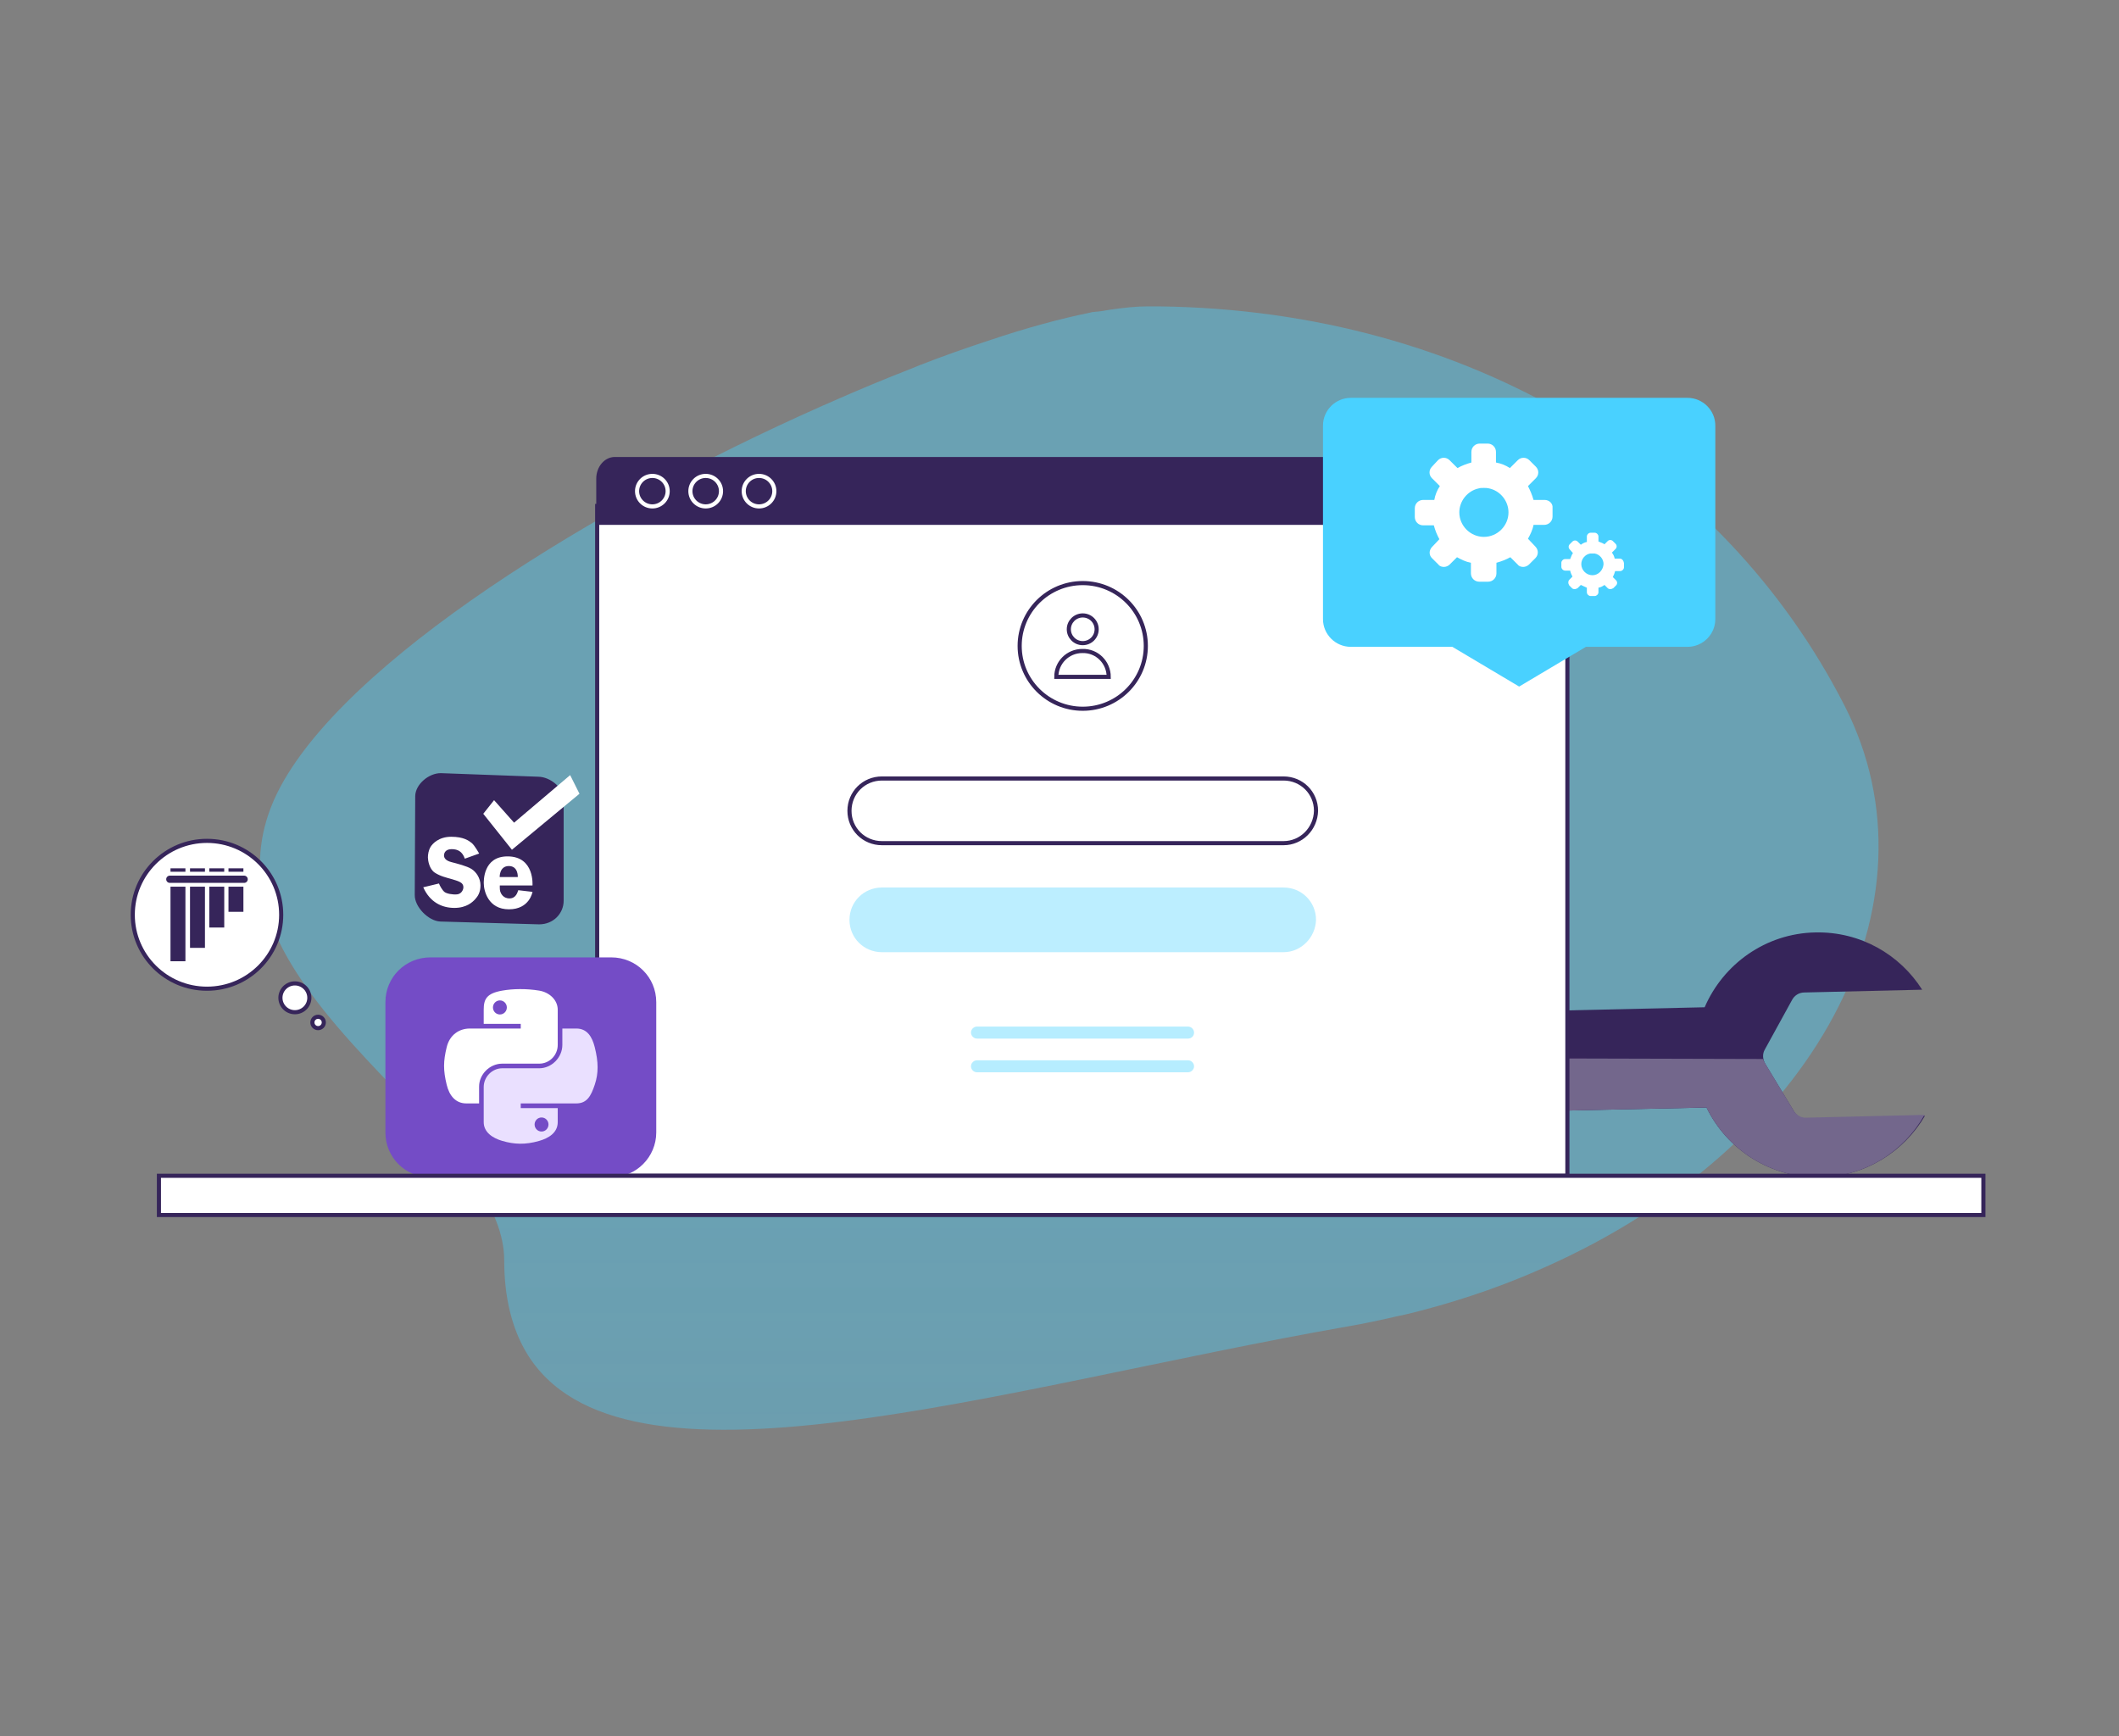 <?xml version="1.0" encoding="UTF-8"?> <svg xmlns="http://www.w3.org/2000/svg" viewBox="0 0 619 507.13" fill="none"><rect x="0" y="0" width="619" height="507.13" fill="#808080" stroke="none"/><g clip-path="url(#clip0_417_5579)"><g clip-path="url(#clip1_417_5579)"><path opacity="0.4" d="M227.147 417.428C281.317 417.428 325.23 373.69 325.23 319.735C325.23 265.78 281.317 222.041 227.147 222.041C172.976 222.041 129.062 265.78 129.062 319.735C129.062 373.69 172.976 417.428 227.147 417.428Z" fill="url(#paint0_linear_417_5579)"></path><path opacity="0.4" d="M441.065 403.8C458.348 403.8 472.358 389.845 472.358 372.627C472.358 355.415 458.348 341.46 441.065 341.46C423.78 341.46 409.77 355.415 409.77 372.627C409.77 389.845 423.78 403.8 441.065 403.8Z" fill="url(#paint1_linear_417_5579)"></path><path opacity="0.4" d="M451.22 370.195C440.235 375.137 428.3 379.337 415.688 382.673C413.38 383.29 410.94 383.91 408.498 384.402C403.615 385.515 398.598 386.627 393.442 387.493C291.995 405.283 180.92 441.235 153.659 394.905C149.591 387.985 147.285 379.09 147.285 368.095C147.285 352.897 133.858 337.702 118.668 321.642C107.818 310.275 96.154 298.413 87.746 285.81C75.946 268.267 70.656 249.117 82.999 227.867C105.512 189.073 181.055 144.102 245.613 116.18C251.85 113.462 258.09 110.868 264.058 108.52C265.685 107.902 267.178 107.284 268.668 106.667C275.585 103.949 282.368 101.602 288.743 99.501C299.728 95.794 309.762 93.076 318.308 91.347C318.715 91.223 319.257 91.1 319.663 91.1C321.428 90.976 322.783 90.729 324.14 90.482C328.345 89.864 332.005 89.494 335.125 89.494C336.21 89.494 337.43 89.494 338.515 89.494C429.655 90.606 503.435 136.812 538.832 206.123C568.265 263.82 530.29 335.108 451.22 370.195Z" fill="url(#paint2_linear_417_5579)"></path><path d="M531.83 343.875C517.2 344.145 504.465 335.78 498.502 323.502L411.935 325.39L404.755 315.135L432.798 295.705L497.962 294.22C503.38 281.67 515.707 272.63 530.34 272.36C543.48 272.09 554.997 278.837 561.5 289.092L527.087 289.902C525.462 289.902 524.107 290.848 523.433 292.195L515.575 306.5C514.76 307.85 514.895 309.467 515.707 310.817L524.107 324.715C524.923 326.065 526.413 326.875 527.903 326.74L562.312 325.93C556.215 336.32 544.97 343.605 531.83 343.875Z" fill="#36255A"></path><path d="M531.83 343.875C517.2 344.145 504.465 335.78 498.502 323.502L411.935 325.39L404.755 315.135L413.425 309.062L515.03 309.332C515.168 309.738 515.303 310.142 515.572 310.548L523.972 324.445C524.785 325.795 526.275 326.605 527.765 326.47L562.175 325.66C556.215 336.32 544.97 343.605 531.83 343.875Z" fill="#73678C"></path><path d="M457.863 147.786H174.447V343.442H457.863V147.786Z" fill="white" stroke="#36255A" stroke-width="1.204" stroke-miterlimit="10" stroke-linecap="round"></path><path d="M458.267 139.825V153.319H174.176V139.825C174.176 136.316 176.614 133.483 179.596 133.483H452.85C455.83 133.618 458.267 136.316 458.267 139.825Z" fill="#36255A"></path><path d="M190.568 147.921C193.036 147.921 195.038 145.927 195.038 143.468C195.038 141.009 193.036 139.015 190.568 139.015C188.099 139.015 186.098 141.009 186.098 143.468C186.098 145.927 188.099 147.921 190.568 147.921Z" stroke="white" stroke-width="1.204" stroke-miterlimit="10" stroke-linecap="round"></path><path d="M206.148 147.921C208.618 147.921 210.619 145.927 210.619 143.468C210.619 141.009 208.618 139.015 206.148 139.015C203.679 139.015 201.678 141.009 201.678 143.468C201.678 145.927 203.679 147.921 206.148 147.921Z" stroke="white" stroke-width="1.204" stroke-miterlimit="10" stroke-linecap="round"></path><path d="M221.727 147.921C224.196 147.921 226.198 145.927 226.198 143.468C226.198 141.009 224.196 139.015 221.727 139.015C219.257 139.015 217.256 141.009 217.256 143.468C217.256 145.927 219.257 147.921 221.727 147.921Z" stroke="white" stroke-width="1.204" stroke-miterlimit="10" stroke-linecap="round"></path><path d="M316.29 207.023C326.465 207.023 334.715 198.807 334.715 188.672C334.715 178.537 326.465 170.32 316.29 170.32C306.115 170.32 297.865 178.537 297.865 188.672C297.865 198.807 306.115 207.023 316.29 207.023Z" fill="white" stroke="#36255A" stroke-width="1.204" stroke-miterlimit="10" stroke-linecap="round"></path><path d="M316.29 187.862C318.535 187.862 320.353 186.049 320.353 183.814C320.353 181.579 318.535 179.766 316.29 179.766C314.045 179.766 312.225 181.579 312.225 183.814C312.225 186.049 314.045 187.862 316.29 187.862Z" fill="white" stroke="#36255A" stroke-width="1.204" stroke-miterlimit="10" stroke-linecap="round"></path><path d="M323.877 197.712H308.567C308.567 193.53 311.955 190.156 316.155 190.156C320.49 190.02 323.877 193.53 323.877 197.712Z" fill="white" stroke="#36255A" stroke-width="1.204" stroke-miterlimit="10" stroke-linecap="round"></path><path d="M374.952 246.287H257.63C252.347 246.287 248.147 242.105 248.147 236.843C248.147 231.581 252.347 227.397 257.63 227.397H374.952C380.235 227.397 384.435 231.581 384.435 236.843C384.3 242.105 380.1 246.287 374.952 246.287Z" fill="white" stroke="#36255A" stroke-width="1.204" stroke-miterlimit="10" stroke-linecap="round"></path><path d="M374.952 278.132H257.63C252.347 278.132 248.147 273.95 248.147 268.688C248.147 263.425 252.347 259.243 257.63 259.243H374.952C380.235 259.243 384.435 263.425 384.435 268.688C384.3 273.815 380.1 278.132 374.952 278.132Z" fill="#BCEEFF"></path><path opacity="0.4" d="M347.045 303.368H285.402C284.452 303.368 283.64 302.558 283.64 301.613C283.64 300.668 284.452 299.858 285.402 299.858H347.045C347.99 299.858 348.805 300.668 348.805 301.613C348.805 302.692 347.99 303.368 347.045 303.368Z" fill="url(#paint3_linear_417_5579)"></path><path opacity="0.4" d="M347.045 313.217H285.402C284.452 313.217 283.64 312.408 283.64 311.462C283.64 310.517 284.452 309.71 285.402 309.71H347.045C347.99 309.71 348.805 310.517 348.805 311.462C348.805 312.408 347.99 313.217 347.045 313.217Z" fill="url(#paint4_linear_417_5579)"></path><path d="M501.077 124.307V180.844C501.077 185.298 497.42 188.94 492.95 188.94H463.28L443.772 200.544L424.265 188.94H394.595C390.125 188.94 386.467 185.298 386.467 180.844V124.307C386.467 119.854 390.125 116.21 394.595 116.21H492.95C497.42 116.21 501.077 119.854 501.077 124.307Z" fill="#49D1FF"></path><path d="M451.225 146.031H447.973C447.565 144.547 447.025 143.332 446.348 141.983L448.65 139.689C449.598 138.744 449.598 137.26 448.65 136.315L446.755 134.427C445.805 133.482 444.315 133.482 443.368 134.427L441.065 136.72C439.842 135.911 438.49 135.371 437 135.101V131.998C437 130.648 435.915 129.569 434.56 129.569H432.257C430.902 129.569 429.82 130.648 429.82 131.998V135.101C428.33 135.506 426.975 136.046 425.755 136.72L423.452 134.427C422.502 133.482 421.012 133.482 420.065 134.427L418.305 136.315C417.355 137.26 417.355 138.744 418.305 139.689L420.608 141.983C419.795 143.197 419.252 144.547 418.983 146.031H415.73C414.375 146.031 413.29 147.111 413.29 148.46V151.023C413.29 152.373 414.375 153.453 415.73 153.453H418.845C419.252 154.937 419.795 156.285 420.473 157.501L418.305 159.795C417.897 160.199 417.625 160.874 417.625 161.413C417.625 162.089 417.897 162.627 418.305 163.033L420.2 164.922C420.608 165.462 421.285 165.597 421.825 165.597C422.368 165.597 423.045 165.327 423.452 164.922L425.62 162.763C426.84 163.437 428.192 164.112 429.683 164.381V167.486C429.683 168.835 430.767 169.915 432.123 169.915H434.697C436.05 169.915 437.135 168.835 437.135 167.486V164.381C438.625 163.977 439.98 163.437 441.2 162.763L443.368 164.922C443.772 165.462 444.45 165.597 444.993 165.597C445.535 165.597 446.21 165.327 446.618 164.922L448.515 163.033C449.462 162.089 449.462 160.603 448.515 159.659L446.348 157.365C447.025 156.151 447.702 154.801 447.973 153.317H451.087C452.442 153.317 453.527 152.237 453.527 150.889V148.325C453.663 147.111 452.577 146.031 451.225 146.031ZM433.478 156.825C429.548 156.825 426.295 153.587 426.295 149.675C426.295 146.301 428.735 143.332 431.985 142.657C432.392 142.523 432.935 142.523 433.478 142.523C434.02 142.523 434.425 142.523 434.967 142.657C438.217 143.332 440.658 146.301 440.658 149.675C440.658 153.587 437.405 156.825 433.478 156.825Z" fill="white"></path><path d="M473.17 163.167H471.68C471.545 162.493 471.272 161.953 470.865 161.413L471.95 160.333C472.355 159.929 472.355 159.255 471.95 158.85L471.137 158.041C470.733 157.635 470.053 157.635 469.647 158.041L468.7 158.985C468.158 158.579 467.48 158.445 466.938 158.175V156.691C466.938 156.151 466.395 155.611 465.855 155.611H464.635C464.092 155.611 463.553 156.151 463.553 156.691V158.31C462.875 158.445 462.332 158.715 461.79 159.119L460.842 158.175C460.435 157.771 459.757 157.771 459.35 158.175L458.538 158.985C458.132 159.389 458.132 160.065 458.538 160.469L459.488 161.549C459.08 162.089 458.945 162.763 458.675 163.303H457.185C456.64 163.303 456.1 163.843 456.1 164.382V165.597C456.1 166.136 456.64 166.676 457.185 166.676H458.675C458.81 167.351 459.08 167.891 459.35 168.43L458.402 169.375C458.267 169.51 458.132 169.78 458.132 170.184C458.132 170.454 458.267 170.724 458.402 170.994L459.215 171.804C459.488 172.074 459.757 172.074 460.027 172.074C460.3 172.074 460.57 171.94 460.842 171.804L461.79 170.859C462.332 171.13 463.007 171.399 463.553 171.669V173.018C463.553 173.558 464.092 174.098 464.635 174.098H465.855C466.395 174.098 466.938 173.558 466.938 173.018V171.669C467.615 171.534 468.158 171.264 468.7 170.859L469.647 171.804C469.92 172.074 470.19 172.074 470.46 172.074C470.733 172.074 471.002 171.94 471.272 171.804L472.085 170.994C472.493 170.589 472.493 169.916 472.085 169.51L471.137 168.565C471.41 168.025 471.68 167.351 471.815 166.811H473.305C473.848 166.811 474.39 166.272 474.39 165.732V164.518C474.252 163.573 473.712 163.167 473.17 163.167ZM465.178 168.025C463.415 168.025 461.925 166.542 461.925 164.787C461.925 163.303 463.007 161.953 464.498 161.684C464.77 161.684 464.905 161.684 465.178 161.684C465.447 161.684 465.582 161.684 465.855 161.684C467.345 161.953 468.428 163.303 468.428 164.787C468.293 166.542 466.938 168.025 465.178 168.025Z" fill="white"></path><path d="M157.494 270L128.631 269.178C125.136 269.03 121.106 264.89 121.157 261.435L121.294 232.549C121.345 229.082 125.299 225.801 128.782 225.837L157.257 226.881C160.726 226.931 164.709 230.125 164.658 233.581V263.075C164.658 266.84 161.651 270 157.494 270Z" fill="#36255A"></path><path d="M123.641 259.173L128.233 258.067C128.419 258.615 129.157 259.967 129.805 260.515C130.453 261.062 132.275 261.36 133.486 261.248C134.696 261.137 135.296 260.08 135.358 259.295C135.409 258.525 135.034 257.978 134.322 257.62C133.61 257.26 132.812 257.048 131.689 256.712C130.565 256.39 128.557 255.942 126.972 254.873C125.4 253.805 125.013 251.355 125.001 250.485C124.989 249.615 125.201 248.334 125.761 247.404C126.324 246.458 128.158 244.419 131.802 244.419C135.445 244.419 136.969 245.575 137.803 246.246C138.639 246.916 139.974 249.316 139.974 249.316L135.781 250.82C135.069 248.744 133.748 248.035 131.937 248.035C130.127 248.035 129.704 249.179 129.704 249.862C129.704 250.545 130.104 251.365 131.825 251.812C133.546 252.262 136.392 252.968 137.752 253.838C139.113 254.708 140.36 256.51 140.36 258.613C140.36 260.712 139.537 261.858 138.825 262.64C138.113 263.41 136.392 265.2 132.723 265.2C129.194 265.19 125.626 263.635 123.641 259.173ZM155.549 258.65C155.549 258.65 156.236 250.15 148.261 250.15C141.049 250.15 141.322 257.52 141.322 258.027C141.322 260.152 142.57 265.61 148.661 265.61C154.751 265.61 155.549 260.512 155.549 260.512L151.393 260.027C151.193 260.55 150.781 262.428 148.835 262.428C146.889 262.428 146.264 260.863 146.115 260.353C145.965 259.842 146.002 258.647 146.002 258.647L155.549 258.65ZM145.965 256.19C145.965 256.19 145.853 252.968 148.649 252.968C151.445 252.968 151.257 256.19 151.257 256.19H145.965Z" fill="white"></path><path d="M141.172 237.707L149.545 248.21L169.274 231.854L166.553 226.41L150.17 240.305L144.329 233.73L141.172 237.707Z" fill="white"></path><path d="M178.563 343.882H125.727C118.412 343.882 112.586 338.08 112.586 330.793V292.74C112.586 285.455 118.412 279.652 125.727 279.652H178.563C185.877 279.652 191.703 285.455 191.703 292.74V330.793C191.703 337.945 185.877 343.882 178.563 343.882Z" fill="#744CC6"></path><path d="M151.879 288.918C150.03 288.925 148.264 289.082 146.71 289.358C142.133 290.163 141.302 291.848 141.302 294.957V299.062H152.119V300.433H137.242C134.098 300.433 131.345 302.315 130.484 305.895C129.491 310 129.447 312.56 130.484 316.845C131.253 320.035 133.089 322.308 136.233 322.308H139.952V317.385C139.952 313.827 143.042 310.692 146.71 310.692H157.515C160.522 310.692 162.924 308.225 162.924 305.217V294.957C162.924 292.038 160.451 289.845 157.515 289.358C155.657 289.05 153.728 288.91 151.879 288.918ZM146.029 292.217C147.147 292.217 148.059 293.142 148.059 294.277C148.059 295.41 147.147 296.327 146.029 296.327C144.908 296.327 144 295.41 144 294.277C144 293.142 144.908 292.217 146.029 292.217Z" fill="white"></path><path d="M164.272 300.43V305.215C164.272 308.925 161.114 312.045 157.513 312.045H146.709C143.75 312.045 141.301 314.57 141.301 317.522V327.78C141.301 330.7 143.85 332.42 146.709 333.255C150.133 334.26 153.417 334.44 157.513 333.255C160.237 332.473 162.923 330.89 162.923 327.78V323.675H152.119V322.308H168.332C171.476 322.308 172.647 320.12 173.74 316.845C174.869 313.47 174.821 310.223 173.74 305.892C172.963 302.775 171.479 300.43 168.332 300.43H164.272ZM158.195 326.413C159.315 326.413 160.225 327.327 160.225 328.46C160.225 329.595 159.315 330.52 158.195 330.52C157.078 330.52 156.165 329.595 156.165 328.46C156.165 327.327 157.078 326.413 158.195 326.413Z" fill="#EAE0FF"></path><path d="M579.383 343.442H46.424V354.91H579.383V343.442Z" fill="white" stroke="#36255A" stroke-width="1.204" stroke-miterlimit="10" stroke-linecap="round"></path><path d="M92.924 300.317C93.844 300.317 94.591 299.572 94.591 298.655C94.591 297.74 93.844 296.995 92.924 296.995C92.002 296.995 91.256 297.74 91.256 298.655C91.256 299.572 92.002 300.317 92.924 300.317Z" fill="white" stroke="#36255A" stroke-width="1.204" stroke-miterlimit="10" stroke-linecap="round"></path><path d="M86.143 295.665C88.476 295.665 90.367 293.783 90.367 291.457C90.367 289.135 88.476 287.25 86.143 287.25C83.809 287.25 81.918 289.135 81.918 291.457C81.918 293.783 83.809 295.665 86.143 295.665Z" fill="white" stroke="#36255A" stroke-width="1.204" stroke-miterlimit="10" stroke-linecap="round"></path><path d="M60.462 288.8C72.435 288.8 82.141 279.132 82.141 267.207C82.141 255.282 72.435 245.615 60.462 245.615C48.489 245.615 38.783 255.282 38.783 267.207C38.783 279.132 48.489 288.8 60.462 288.8Z" fill="white" stroke="#36255A" stroke-width="1.204" stroke-miterlimit="10" stroke-linecap="round"></path><path d="M49.614 255.775H71.31C71.897 255.775 72.373 256.25 72.373 256.835C72.373 257.42 71.897 257.892 71.31 257.892H49.614C49.027 257.892 48.551 257.42 48.551 256.835C48.551 256.25 49.027 255.775 49.614 255.775Z" fill="#36255A"></path><path d="M49.803 253.635H54.165V254.637H49.803V253.635Z" fill="#36255A"></path><path d="M55.508 253.635H59.87V254.635H55.508V253.635Z" fill="#36255A"></path><path d="M61.137 253.635H65.499V254.635H61.137V253.635Z" fill="#36255A"></path><path d="M66.742 253.635H71.105V254.635H66.742V253.635Z" fill="#36255A"></path><path d="M66.742 258.998H71.105V266.342H66.742V258.998Z" fill="#36255A"></path><path d="M61.137 258.998H65.507V270.93H61.137V258.998Z" fill="#36255A"></path><path d="M55.508 258.998H59.87V276.87H55.508V258.998Z" fill="#36255A"></path><path d="M49.803 258.998H54.165V280.78H49.803V258.998Z" fill="#36255A"></path></g></g><defs><linearGradient id="paint0_linear_417_5579" x1="713.838" y1="1617.09" x2="1103.65" y2="939.247" gradientUnits="userSpaceOnUse"><stop stop-color="#49D1FF"></stop><stop offset="0.562" stop-color="#49D1FF" stop-opacity="0"></stop></linearGradient><linearGradient id="paint1_linear_417_5579" x1="1783.49" y1="1611.96" x2="1745.62" y2="1365.55" gradientUnits="userSpaceOnUse"><stop stop-color="#49D1FF"></stop><stop offset="0.562" stop-color="#49D1FF" stop-opacity="0"></stop></linearGradient><linearGradient id="paint2_linear_417_5579" x1="1249.79" y1="357.975" x2="1249.79" y2="1670.62" gradientUnits="userSpaceOnUse"><stop stop-color="#49D1FF"></stop><stop offset="0.57" stop-color="#49D1FF" stop-opacity="0"></stop></linearGradient><linearGradient id="paint3_linear_417_5579" x1="1134.54" y1="1206.63" x2="1395.34" y2="1206.63" gradientUnits="userSpaceOnUse"><stop stop-color="#49D1FF"></stop><stop offset="0.903" stop-color="#49D1FF" stop-opacity="0"></stop></linearGradient><linearGradient id="paint4_linear_417_5579" x1="1134.54" y1="1245.82" x2="1395.34" y2="1245.82" gradientUnits="userSpaceOnUse"><stop stop-color="#49D1FF"></stop><stop offset="0.903" stop-color="#49D1FF" stop-opacity="0"></stop></linearGradient><clipPath id="clip0_417_5579"><rect width="154.75" height="126.782" fill="white" transform="scale(4)"></rect></clipPath><clipPath id="clip1_417_5579"><rect width="154.75" height="126.782" fill="white" transform="scale(4)"></rect></clipPath></defs></svg> 